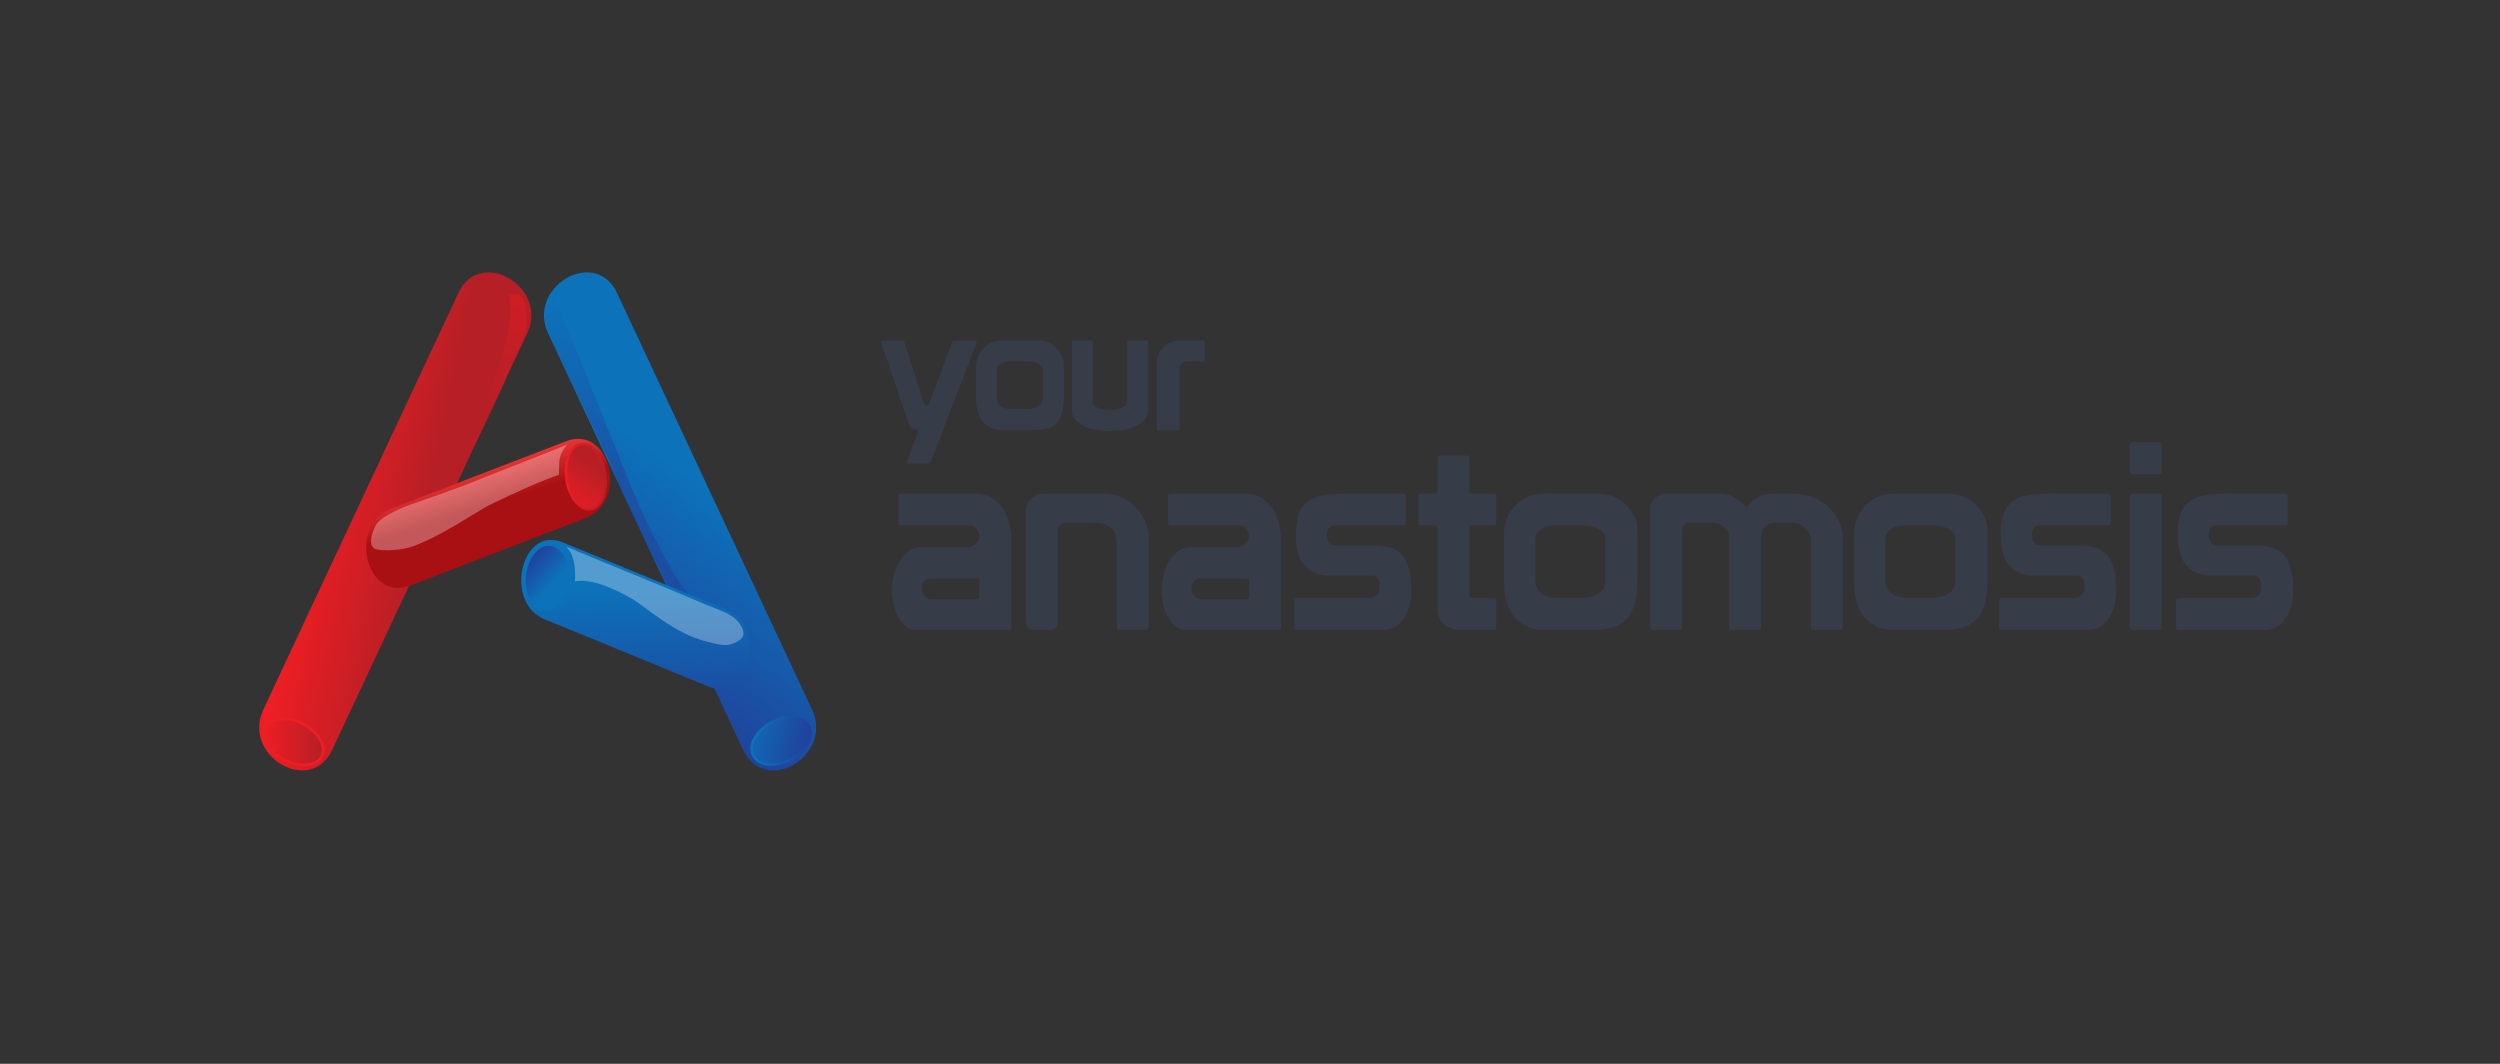 <?xml version="1.0" encoding="UTF-8" standalone="no"?> <svg xmlns:inkscape="http://www.inkscape.org/namespaces/inkscape" xmlns:sodipodi="http://sodipodi.sourceforge.net/DTD/sodipodi-0.dtd" xmlns="http://www.w3.org/2000/svg" xmlns:svg="http://www.w3.org/2000/svg" version="1.1" id="svg2" width="626.667" height="266.667" viewBox="0 0 626.667 266.667"><rect x="0" y="0" width="626.667" height="266.667" fill="#333333" stroke="none"/><defs id="defs6"><clipPath id="clipPath16"><path d="M 0,200 H 470 V 0 H 0 Z" id="path14"></path></clipPath><clipPath id="clipPath24"><path d="M 51.698,107.917 H 161.93 V 55.984 H 51.698 Z" id="path22"></path></clipPath><clipPath id="clipPath28"><path d="M 152.591,107.493 C 120.631,95.386 88.671,83.277 56.711,71.171 47.862,67.818 51.702,53.673 60.662,57.066 c 5.96,2.258 79.026,33.073 84.986,35.33 L 139,63.665 c -0.101,-7.796 11.184,-11.223 13.319,-2.71 3.139,12.515 6.277,25.028 9.415,37.541 1.242,4.951 -3.591,11.101 -9.143,8.997" id="path26"></path></clipPath><linearGradient x1="0" y1="0" x2="1" y2="0" gradientUnits="userSpaceOnUse" gradientTransform="matrix(-12.465,-124.402,-124.402,12.465,109.342,107.269)" spreadMethod="pad" id="linearGradient38"><stop style="stop-opacity:0;stop-color:#ffffff" offset="0" id="stop34"></stop><stop style="stop-opacity:1;stop-color:#ffffff" offset="1" id="stop36"></stop></linearGradient><mask maskUnits="userSpaceOnUse" x="0" y="0" width="1" height="1" id="mask40"><g id="g50"><g id="g48"><g id="g46"><g id="g44"><path d="M -32768,32767 H 32767 V -32768 H -32768 Z" style="fill:url(#linearGradient38);stroke:none" id="path42"></path></g></g></g></g></mask><linearGradient x1="0" y1="0" x2="1" y2="0" gradientUnits="userSpaceOnUse" gradientTransform="matrix(-12.465,-124.402,-124.402,12.465,109.342,107.269)" spreadMethod="pad" id="linearGradient56"><stop style="stop-opacity:1;stop-color:#231f20" offset="0" id="stop52"></stop><stop style="stop-opacity:1;stop-color:#231f20" offset="1" id="stop54"></stop></linearGradient><linearGradient x1="0" y1="0" x2="1" y2="0" gradientUnits="userSpaceOnUse" gradientTransform="matrix(20.762,-4.395,-4.395,-20.762,58.994,105.247)" spreadMethod="pad" id="linearGradient92"><stop style="stop-opacity:1;stop-color:#ed1e24" offset="0" id="stop88"></stop><stop style="stop-opacity:1;stop-color:#b61f25" offset="1" id="stop90"></stop></linearGradient><linearGradient x1="0" y1="0" x2="1" y2="0" gradientUnits="userSpaceOnUse" gradientTransform="matrix(-9.899,30.405,30.405,9.899,94.156,96.244)" spreadMethod="pad" id="linearGradient118"><stop style="stop-opacity:1;stop-color:#a91013" offset="0" id="stop108"></stop><stop style="stop-opacity:1;stop-color:#a91013" offset="0.281" id="stop110"></stop><stop style="stop-opacity:1;stop-color:#ef3b3a" offset="0.529" id="stop112"></stop><stop style="stop-opacity:1;stop-color:#b61f25" offset="0.708" id="stop114"></stop><stop style="stop-opacity:1;stop-color:#b61f25" offset="1" id="stop116"></stop></linearGradient><linearGradient x1="0" y1="0" x2="1" y2="0" gradientUnits="userSpaceOnUse" gradientTransform="matrix(5.603,8.517,8.517,-5.603,106.199,104.367)" spreadMethod="pad" id="linearGradient138"><stop style="stop-opacity:1;stop-color:#ed1e24" offset="0" id="stop134"></stop><stop style="stop-opacity:1;stop-color:#b61f25" offset="1" id="stop136"></stop></linearGradient><clipPath id="clipPath148"><path d="M 0,200 H 470 V 0 H 0 Z" id="path146"></path></clipPath><linearGradient x1="0" y1="0" x2="1" y2="0" gradientUnits="userSpaceOnUse" gradientTransform="matrix(8.01,0,0,8.01,-7.641,200.559)" spreadMethod="pad" id="linearGradient156"><stop style="stop-opacity:1;stop-color:#ed1e24" offset="0" id="stop152"></stop><stop style="stop-opacity:1;stop-color:#b61f25" offset="1" id="stop154"></stop></linearGradient><linearGradient x1="0" y1="0" x2="1" y2="0" gradientUnits="userSpaceOnUse" gradientTransform="matrix(-25.019,-34.758,-34.758,25.019,134.45,111.116)" spreadMethod="pad" id="linearGradient178"><stop style="stop-opacity:1;stop-color:#0c72ba" offset="0" id="stop172"></stop><stop style="stop-opacity:1;stop-color:#0c72ba" offset="0.081" id="stop174"></stop><stop style="stop-opacity:1;stop-color:#21409a" offset="1" id="stop176"></stop></linearGradient><linearGradient x1="0" y1="0" x2="1" y2="0" gradientUnits="userSpaceOnUse" gradientTransform="matrix(0.971,-29.945,-29.945,-0.971,119.295,91.689)" spreadMethod="pad" id="linearGradient200"><stop style="stop-opacity:1;stop-color:#0c72ba" offset="0" id="stop194"></stop><stop style="stop-opacity:1;stop-color:#0c72ba" offset="0.081" id="stop196"></stop><stop style="stop-opacity:1;stop-color:#21409a" offset="1" id="stop198"></stop></linearGradient><clipPath id="clipPath210"><path d="M 0,200 H 470 V 0 H 0 Z" id="path208"></path></clipPath><clipPath id="clipPath218"><path d="m 98.632,97.689 h 8.565 V 84.884 h -8.565 z" id="path216"></path></clipPath><linearGradient x1="0" y1="0" x2="1" y2="0" gradientUnits="userSpaceOnUse" gradientTransform="matrix(-5.205,4.702,4.702,5.205,104.302,90.033)" spreadMethod="pad" id="linearGradient230"><stop style="stop-opacity:1;stop-color:#0c72ba" offset="0" id="stop224"></stop><stop style="stop-opacity:1;stop-color:#0c72ba" offset="0.081" id="stop226"></stop><stop style="stop-opacity:1;stop-color:#21409a" offset="1" id="stop228"></stop></linearGradient><linearGradient x1="0" y1="0" x2="1" y2="0" gradientUnits="userSpaceOnUse" gradientTransform="matrix(14.61,-3.023,-3.023,-14.61,137.71,62.605)" spreadMethod="pad" id="linearGradient266"><stop style="stop-opacity:1;stop-color:#0c72ba" offset="0" id="stop260"></stop><stop style="stop-opacity:1;stop-color:#0c72ba" offset="0.081" id="stop262"></stop><stop style="stop-opacity:1;stop-color:#21409a" offset="1" id="stop264"></stop></linearGradient><clipPath id="clipPath276"><path d="M 0,200 H 470 V 0 H 0 Z" id="path274"></path></clipPath><linearGradient x1="0" y1="0" x2="1" y2="0" gradientUnits="userSpaceOnUse" gradientTransform="matrix(11.573,0,0,11.573,-3.942,203.478)" spreadMethod="pad" id="linearGradient286"><stop style="stop-opacity:1;stop-color:#0c72ba" offset="0" id="stop280"></stop><stop style="stop-opacity:1;stop-color:#0c72ba" offset="0.081" id="stop282"></stop><stop style="stop-opacity:1;stop-color:#21409a" offset="1" id="stop284"></stop></linearGradient><linearGradient x1="0" y1="0" x2="1" y2="0" gradientUnits="userSpaceOnUse" gradientTransform="matrix(11.044,0,0,-11.044,49.715,60.514)" spreadMethod="pad" id="linearGradient306"><stop style="stop-opacity:1;stop-color:#ed1e24" offset="0" id="stop302"></stop><stop style="stop-opacity:1;stop-color:#b61f25" offset="1" id="stop304"></stop></linearGradient><clipPath id="clipPath316"><path d="M 0,200 H 470 V 0 H 0 Z" id="path314"></path></clipPath><clipPath id="clipPath328"><path d="M 56.28,90.92 H 75.42 V 57.76 H 56.28 Z" id="path326"></path></clipPath><clipPath id="clipPath332"><path d="m 70.12,90.92 c 0,0 1.36,-1.57 2.698,-2.017 1.338,-0.446 2.602,-0.222 2.602,-0.222 L 61,57.76 c 0,0 0.966,2.825 -1.338,4.98 -1.461,1.367 -3.382,1.822 -3.382,1.822 0,0 5.238,-1.903 8.553,4.942 8.492,17.526 5.287,21.416 5.287,21.416" id="path330"></path></clipPath><linearGradient x1="0" y1="0" x2="1" y2="0" gradientUnits="userSpaceOnUse" gradientTransform="matrix(-15.843,-34.272,-34.272,15.843,73.171,92.459)" spreadMethod="pad" id="linearGradient342"><stop style="stop-opacity:0;stop-color:#ffffff" offset="0" id="stop338"></stop><stop style="stop-opacity:1;stop-color:#ffffff" offset="1" id="stop340"></stop></linearGradient><mask maskUnits="userSpaceOnUse" x="0" y="0" width="1" height="1" id="mask344"><g id="g354"><g id="g352"><g id="g350"><g id="g348"><path d="M -32768,32767 H 32767 V -32768 H -32768 Z" style="fill:url(#linearGradient342);stroke:none" id="path346"></path></g></g></g></g></mask><linearGradient x1="0" y1="0" x2="1" y2="0" gradientUnits="userSpaceOnUse" gradientTransform="matrix(-15.843,-34.272,-34.272,15.843,73.171,92.459)" spreadMethod="pad" id="linearGradient360"><stop style="stop-opacity:1;stop-color:#231f20" offset="0" id="stop356"></stop><stop style="stop-opacity:1;stop-color:#231f20" offset="1" id="stop358"></stop></linearGradient><clipPath id="clipPath386"><path d="M 69.276,108.563 H 111.866 V 89.857 H 69.276 Z" id="path384"></path></clipPath><clipPath id="clipPath390"><path d="m 69.668,94.774 c 0,0 -0.22,-1.088 1.462,-2.887 2.708,-2.898 6.277,-1.843 6.277,-1.843 l 32.871,12.769 1.588,0.916 c 0,0 -2.97,-2.212 -5.428,2.459 -1.792,3.405 -1.355,2.149 -1.355,2.149 C 103.348,107.07 79.813,89.188 71,94.171 c -2.819,1.595 -1.332,0.603 -1.332,0.603" id="path388"></path></clipPath><linearGradient x1="0" y1="0" x2="1" y2="0" gradientUnits="userSpaceOnUse" gradientTransform="matrix(-11.458,-21.164,-21.164,11.458,102.095,120.686)" spreadMethod="pad" id="linearGradient400"><stop style="stop-opacity:0;stop-color:#ffffff" offset="0" id="stop396"></stop><stop style="stop-opacity:1;stop-color:#ffffff" offset="1" id="stop398"></stop></linearGradient><mask maskUnits="userSpaceOnUse" x="0" y="0" width="1" height="1" id="mask402"><g id="g412"><g id="g410"><g id="g408"><g id="g406"><path d="M -32768,32767 H 32767 V -32768 H -32768 Z" style="fill:url(#linearGradient400);stroke:none" id="path404"></path></g></g></g></g></mask><linearGradient x1="0" y1="0" x2="1" y2="0" gradientUnits="userSpaceOnUse" gradientTransform="matrix(-11.458,-21.164,-21.164,11.458,102.095,120.686)" spreadMethod="pad" id="linearGradient418"><stop style="stop-opacity:1;stop-color:#231f20" offset="0" id="stop414"></stop><stop style="stop-opacity:1;stop-color:#231f20" offset="1" id="stop416"></stop></linearGradient><clipPath id="clipPath444"><path d="m 101.413,89.221 h 38.859 V 71.2 h -38.859 z" id="path442"></path></clipPath><clipPath id="clipPath448"><path d="m 140.249,78.396 c 0,0 0.303,-3.542 -1.278,-5.43 -2.3,-2.746 -4.982,-1.469 -4.982,-1.469 l -29.637,11.625 -2.939,1.277 c 0,0 3.578,-1.496 5.558,2.592 0.657,1.357 0.815,2.23 0.815,2.23 0,0 3.956,-0.637 8.187,-3.601 6.025,-4.221 11.161,-8.488 18.617,-9.196 5.979,-0.568 5.659,1.972 5.659,1.972" id="path446"></path></clipPath><linearGradient x1="0" y1="0" x2="1" y2="0" gradientUnits="userSpaceOnUse" gradientTransform="matrix(13.172,-28.494,28.494,13.172,114.687,94.688)" spreadMethod="pad" id="linearGradient458"><stop style="stop-opacity:0;stop-color:#ffffff" offset="0" id="stop454"></stop><stop style="stop-opacity:1;stop-color:#ffffff" offset="1" id="stop456"></stop></linearGradient><mask maskUnits="userSpaceOnUse" x="0" y="0" width="1" height="1" id="mask460"><g id="g470"><g id="g468"><g id="g466"><g id="g464"><path d="M -32768,32767 H 32767 V -32768 H -32768 Z" style="fill:url(#linearGradient458);stroke:none" id="path462"></path></g></g></g></g></mask><linearGradient x1="0" y1="0" x2="1" y2="0" gradientUnits="userSpaceOnUse" gradientTransform="matrix(13.172,-28.494,28.494,13.172,114.687,94.688)" spreadMethod="pad" id="linearGradient476"><stop style="stop-opacity:1;stop-color:#231f20" offset="0" id="stop472"></stop><stop style="stop-opacity:1;stop-color:#231f20" offset="1" id="stop474"></stop></linearGradient><clipPath id="clipPath502"><path d="m 108.898,147.947 h 43.473 V 64.5 h -43.473 z" id="path500"></path></clipPath><clipPath id="clipPath506"><path d="m 115.937,144.106 36.434,-78.231 c 0,0 -1.462,0.396 -3.121,0.625 -3.621,0.5 -6,-2 -6,-2 l -2.45,9.161 c 0,0 1.851,4.268 0.119,8.599 -1.253,3.133 -4.158,3.637 -4.158,3.637 0,0 -14.966,20.482 -19,42.645 -2.604,14.309 -8.863,18.747 -8.863,18.747 0,0 1.688,1.481 4.269,0 1.178,-0.676 1.728,-1.267 2.77,-3.183" id="path504"></path></clipPath><linearGradient x1="0" y1="0" x2="1" y2="0" gradientUnits="userSpaceOnUse" gradientTransform="matrix(-27.466,69.494,69.494,27.466,139.209,84.628)" spreadMethod="pad" id="linearGradient518"><stop style="stop-opacity:1;stop-color:#ffffff" offset="0" id="stop512"></stop><stop style="stop-opacity:1;stop-color:#ffffff" offset="0.448" id="stop514"></stop><stop style="stop-opacity:0;stop-color:#ffffff" offset="1" id="stop516"></stop></linearGradient><mask maskUnits="userSpaceOnUse" x="0" y="0" width="1" height="1" id="mask520"><g id="g530"><g id="g528"><g id="g526"><g id="g524"><path d="M -32768,32767 H 32767 V -32768 H -32768 Z" style="fill:url(#linearGradient518);stroke:none" id="path522"></path></g></g></g></g></mask><linearGradient x1="0" y1="0" x2="1" y2="0" gradientUnits="userSpaceOnUse" gradientTransform="matrix(-27.466,69.494,69.494,27.466,139.209,84.628)" spreadMethod="pad" id="linearGradient538"><stop style="stop-opacity:1;stop-color:#ffffff" offset="0" id="stop532"></stop><stop style="stop-opacity:1;stop-color:#ffffff" offset="0.448" id="stop534"></stop><stop style="stop-opacity:1;stop-color:#ffffff" offset="1" id="stop536"></stop></linearGradient><clipPath id="clipPath564"><path d="m 104.307,147.342 h 30.796 V 87.399 h -30.796 z" id="path562"></path></clipPath><clipPath id="clipPath568"><path d="m 108.573,147.336 c -1.426,0.149 -4.561,-2.614 -4.243,-3.485 1.198,-3.285 4.032,-9.429 6.215,-14.928 3.945,-9.939 8.071,-21.3 11.963,-26.597 6.045,-8.227 12.426,-16.12 12.594,-14.776 0.167,1.344 -13.906,20.276 -16.049,35.279 -2.234,15.638 -7.785,24.224 -10.48,24.507" id="path566"></path></clipPath><linearGradient x1="0" y1="0" x2="1" y2="0" gradientUnits="userSpaceOnUse" gradientTransform="matrix(30.796,0,0,-30.796,104.307,117.371)" spreadMethod="pad" id="linearGradient580"><stop style="stop-opacity:1;stop-color:#ffffff" offset="0" id="stop574"></stop><stop style="stop-opacity:1;stop-color:#ffffff" offset="0.448" id="stop576"></stop><stop style="stop-opacity:0;stop-color:#ffffff" offset="1" id="stop578"></stop></linearGradient><mask maskUnits="userSpaceOnUse" x="0" y="0" width="1" height="1" id="mask582"><g id="g592"><g id="g590"><g id="g588"><g id="g586"><path d="M -32768,32767 H 32767 V -32768 H -32768 Z" style="fill:url(#linearGradient580);stroke:none" id="path584"></path></g></g></g></g></mask><linearGradient x1="0" y1="0" x2="1" y2="0" gradientUnits="userSpaceOnUse" gradientTransform="matrix(30.796,0,0,-30.796,104.307,117.371)" spreadMethod="pad" id="linearGradient600"><stop style="stop-opacity:1;stop-color:#ffffff" offset="0" id="stop594"></stop><stop style="stop-opacity:1;stop-color:#ffffff" offset="0.448" id="stop596"></stop><stop style="stop-opacity:1;stop-color:#ffffff" offset="1" id="stop598"></stop></linearGradient><clipPath id="clipPath626"><path d="m 106.457,97.279 h 33.36 V 78.75 h -33.36 z" id="path624"></path></clipPath><clipPath id="clipPath642"><path d="M 69.758,116.463 H 106.708 V 96.568 H 69.758 Z" id="path640"></path></clipPath><clipPath id="clipPath658"><path d="M 81.06,144.688 H 99.055 V 107.204 H 81.06 Z" id="path656"></path></clipPath><linearGradient x1="0" y1="0" x2="1" y2="0" gradientUnits="userSpaceOnUse" gradientTransform="matrix(-8.31,-24.624,-24.624,8.31,98.425,147.688)" spreadMethod="pad" id="linearGradient668"><stop style="stop-opacity:1;stop-color:#ed1e24" offset="0" id="stop664"></stop><stop style="stop-opacity:1;stop-color:#b61f25" offset="1" id="stop666"></stop></linearGradient><clipPath id="clipPath690"><path d="M 50.398,147.646 H 94.307 V 65.004 H 50.398 Z" id="path688"></path></clipPath><clipPath id="clipPath694"><path d="M 86.833,143.772 50.398,65.541 c 0,0 0.943,0.899 2.602,1.129 3.621,0.5 4.333,-1.666 4.333,-1.666 0,0 -4.333,0.002 7.167,19.169 1.678,2.796 5.167,7.997 5.167,7.997 0,0 -3.334,4.667 -0.658,10.025 1.508,3.019 5.658,4.475 5.658,4.475 0,0 2.463,-0.769 9.5,20.167 6.833,20.333 10.14,20.237 10.14,20.237 0,0 -2.123,1.362 -4.704,-0.119 -1.179,-0.676 -1.728,-1.267 -2.77,-3.183" id="path692"></path></clipPath><linearGradient x1="0" y1="0" x2="1" y2="0" gradientUnits="userSpaceOnUse" gradientTransform="matrix(27.525,69.642,-69.642,27.525,63.657,84.307)" spreadMethod="pad" id="linearGradient706"><stop style="stop-opacity:1;stop-color:#ffffff" offset="0" id="stop700"></stop><stop style="stop-opacity:1;stop-color:#ffffff" offset="0.448" id="stop702"></stop><stop style="stop-opacity:0;stop-color:#ffffff" offset="1" id="stop704"></stop></linearGradient><mask maskUnits="userSpaceOnUse" x="0" y="0" width="1" height="1" id="mask708"><g id="g718"><g id="g716"><g id="g714"><g id="g712"><path d="M -32768,32767 H 32767 V -32768 H -32768 Z" style="fill:url(#linearGradient706);stroke:none" id="path710"></path></g></g></g></g></mask><linearGradient x1="0" y1="0" x2="1" y2="0" gradientUnits="userSpaceOnUse" gradientTransform="matrix(27.525,69.642,-69.642,27.525,63.657,84.307)" spreadMethod="pad" id="linearGradient726"><stop style="stop-opacity:1;stop-color:#ffffff" offset="0" id="stop720"></stop><stop style="stop-opacity:1;stop-color:#ffffff" offset="0.448" id="stop722"></stop><stop style="stop-opacity:1;stop-color:#ffffff" offset="1" id="stop724"></stop></linearGradient><clipPath id="clipPath752"><path d="m 102.575,143.966 h 27.48 V 88.204 h -27.48 z" id="path750"></path></clipPath><linearGradient x1="0" y1="0" x2="1" y2="0" gradientUnits="userSpaceOnUse" gradientTransform="matrix(12.489,-37.007,37.007,12.489,104.347,149.175)" spreadMethod="pad" id="linearGradient764"><stop style="stop-opacity:1;stop-color:#0c72ba" offset="0" id="stop758"></stop><stop style="stop-opacity:1;stop-color:#0c72ba" offset="0.081" id="stop760"></stop><stop style="stop-opacity:1;stop-color:#21409a" offset="1" id="stop762"></stop></linearGradient></defs><g id="g8" transform="matrix(1.333,0,0,-1.333,0,266.667)"><g id="g10"><g id="g12" clip-path="url(#clipPath16)"><g id="g18"><g id="g20"></g><g id="g74"><g clip-path="url(#clipPath24)" opacity="0.5" id="g72"><g id="g70"><g clip-path="url(#clipPath28)" id="g68"><g id="g66"><g id="g58"></g><g mask="url(#mask40)" id="g64"><g id="g62"><path d="M 152.591,107.493 C 120.631,95.386 88.671,83.277 56.711,71.171 47.862,67.818 51.702,53.673 60.662,57.066 c 5.96,2.258 79.026,33.073 84.986,35.33 L 139,63.665 c -0.101,-7.796 11.184,-11.223 13.319,-2.71 3.139,12.515 6.277,25.028 9.415,37.541 1.242,4.951 -3.591,11.101 -9.143,8.997" style="fill:url(#linearGradient56);stroke:none" id="path60"></path></g></g></g></g></g></g></g></g></g></g><g id="g76"><g id="g78"><g id="g84"><g id="g86"><path d="M 86.19,144.952 49.524,66.618 c -4.074,-8.704 8.854,-16.325 12.952,-7.57 v 0 l 36.666,78.333 c 2.799,5.98 -2.425,11.448 -7.299,11.448 v 0 c -2.221,0 -4.369,-1.135 -5.653,-3.877" style="fill:url(#linearGradient92);stroke:none" id="path94"></path></g></g></g></g><g id="g96"><g id="g98"><g id="g104"><g id="g106"><path d="M 106.448,117.068 C 95.473,112.846 84.497,108.623 73.523,104.402 v 0 C 65.3,101.238 68.837,86.744 77.136,89.936 v 0 c 10.975,4.223 21.951,8.446 32.926,12.668 v 0 c 7.414,2.852 5.266,14.919 -1.314,14.921 v 0 c -0.717,0 -1.485,-0.143 -2.3,-0.457" style="fill:url(#linearGradient118);stroke:none" id="path120"></path></g></g></g></g><g id="g122"><g id="g124"><g id="g130"><g id="g132"><path d="m 109.238,116.502 c -2.008,-0.308 -3.217,-3.287 -2.7,-6.653 v 0 c 0.516,-3.366 2.563,-5.846 4.571,-5.537 v 0 c 2.008,0.307 3.216,3.286 2.7,6.653 v 0 c -0.489,3.177 -2.338,5.563 -4.233,5.563 v 0 c -0.113,0 -0.226,-0.008 -0.338,-0.026" style="fill:url(#linearGradient138);stroke:none" id="path140"></path></g></g></g></g><g id="g142"><g id="g144" clip-path="url(#clipPath148)"><g id="g150" transform="translate(113.809,110.965)"><path d="m 0,0 c 0.517,-3.367 -0.692,-6.346 -2.7,-6.653 -2.008,-0.309 -4.055,2.171 -4.571,5.537 -0.517,3.367 0.692,6.345 2.7,6.653 C -2.563,5.845 -0.518,3.366 0,0 Z" style="fill:none;stroke:url(#linearGradient156);stroke-width:0.5;stroke-linecap:butt;stroke-linejoin:miter;stroke-miterlimit:10;stroke-dasharray:none;stroke-opacity:1" id="path158"></path></g></g></g><g id="g160"><g id="g162"><g id="g168"><g id="g170"><path d="m 103.078,137.381 c 12.222,-26.11 24.445,-52.222 36.666,-78.333 v 0 c 4.098,-8.755 17.028,-1.134 12.954,7.57 v 0 c -12.223,26.112 -24.446,52.222 -36.667,78.334 v 0 c -1.284,2.742 -3.432,3.877 -5.654,3.877 v 0 c -4.873,0 -10.098,-5.468 -7.299,-11.448" style="fill:url(#linearGradient178);stroke:none" id="path180"></path></g></g></g></g><g id="g182"><g id="g184"><g id="g190"><g id="g192"><path d="m 102.394,83.604 c 10.293,-4.222 20.587,-8.445 30.881,-12.668 v 0 c 7.785,-3.192 11.1,11.302 3.389,14.465 v 0 c -10.294,4.222 -20.587,8.445 -30.881,12.667 v 0 c -0.764,0.314 -1.484,0.457 -2.156,0.457 v 0 C 97.455,98.523 95.44,86.456 102.394,83.604" style="fill:url(#linearGradient200);stroke:none" id="path202"></path></g></g></g></g><g id="g204"><g id="g206" clip-path="url(#clipPath210)"><g id="g212"><g id="g214"></g><g id="g246"><g clip-path="url(#clipPath218)" id="g244"><g id="g240"><g id="g238"><g id="g236"><g id="g234"><path d="m 98.92,91.645 c -0.304,-3.393 1.239,-6.303 3.445,-6.5 2.206,-0.198 4.241,2.392 4.544,5.785 0.304,3.392 -1.239,6.301 -3.445,6.499 -2.206,0.197 -4.241,-2.392 -4.544,-5.784" style="fill:url(#linearGradient230);stroke:none" id="path232"></path></g></g></g></g><g transform="translate(98.92,91.644)" id="g242"></g></g></g></g></g></g><g id="g248"><g id="g250"><g id="g256"><g id="g258"><path d="m 145.043,64.185 c -2.883,-1.529 -4.393,-4.323 -3.374,-6.246 v 0 c 1.018,-1.919 4.18,-2.239 7.063,-0.712 v 0 c 2.883,1.53 4.393,4.326 3.374,6.246 v 0 c -0.585,1.103 -1.877,1.679 -3.416,1.679 v 0 c -1.142,0 -2.419,-0.316 -3.647,-0.967" style="fill:url(#linearGradient266);stroke:none" id="path268"></path></g></g></g></g><g id="g270"><g id="g272" clip-path="url(#clipPath276)"><g id="g278" transform="translate(145.043,64.186)"><path d="m 0,0 c -2.883,-1.529 -4.393,-4.324 -3.374,-6.246 1.018,-1.92 4.18,-2.239 7.063,-0.713 2.883,1.53 4.393,4.326 3.374,6.246 C 6.045,1.209 2.884,1.528 0,0 Z" style="fill:none;stroke:url(#linearGradient286);stroke-width:0.5;stroke-linecap:butt;stroke-linejoin:miter;stroke-miterlimit:10;stroke-dasharray:none;stroke-opacity:1" id="path288"></path></g></g></g><g id="g290"><g id="g292"><g id="g298"><g id="g300"><path d="m 49.999,63.219 c -0.963,-1.867 0.6,-4.591 3.493,-6.086 v 0 c 2.894,-1.493 6.019,-1.19 6.983,0.678 v 0 c 0.963,1.866 -0.599,4.59 -3.492,6.084 v 0 c -1.237,0.638 -2.517,0.948 -3.652,0.949 v 0 c -1.519,0 -2.78,-0.557 -3.332,-1.625" style="fill:url(#linearGradient306);stroke:none" id="path308"></path></g></g></g></g><g id="g310"><g id="g312" clip-path="url(#clipPath316)"><g id="g318" transform="translate(56.983,63.895)"><path d="m 0,0 c -2.894,1.494 -6.02,1.19 -6.983,-0.676 -0.965,-1.866 0.599,-4.591 3.492,-6.086 2.894,-1.493 6.019,-1.189 6.983,0.678 C 4.455,-4.218 2.894,-1.494 0,0 Z" style="fill:none;stroke:#ed1e24;stroke-width:0.5;stroke-linecap:butt;stroke-linejoin:miter;stroke-miterlimit:10;stroke-dasharray:none;stroke-opacity:1" id="path320"></path></g><g id="g322"><g id="g324"></g><g id="g378"><g clip-path="url(#clipPath328)" opacity="0.1" id="g376"><g id="g374"><g clip-path="url(#clipPath332)" id="g372"><g id="g370"><g id="g362"></g><g mask="url(#mask344)" id="g368"><g id="g366"><path d="m 70.12,90.92 c 0,0 1.36,-1.57 2.698,-2.017 1.338,-0.446 2.602,-0.222 2.602,-0.222 L 61,57.76 c 0,0 0.966,2.825 -1.338,4.98 -1.461,1.367 -3.382,1.822 -3.382,1.822 0,0 5.238,-1.903 8.553,4.942 8.492,17.526 5.287,21.416 5.287,21.416" style="fill:url(#linearGradient360);stroke:none" id="path364"></path></g></g></g></g></g></g></g></g><g id="g380"><g id="g382"></g><g id="g436"><g clip-path="url(#clipPath386)" opacity="0.1" id="g434"><g id="g432"><g clip-path="url(#clipPath390)" id="g430"><g id="g428"><g id="g420"></g><g mask="url(#mask402)" id="g426"><g id="g424"><path d="m 69.668,94.774 c 0,0 -0.22,-1.088 1.462,-2.887 2.708,-2.898 6.277,-1.843 6.277,-1.843 l 32.871,12.769 1.588,0.916 c 0,0 -2.97,-2.212 -5.428,2.459 -1.792,3.405 -1.355,2.149 -1.355,2.149 C 103.348,107.07 79.813,89.188 71,94.171 c -2.819,1.595 -1.332,0.603 -1.332,0.603" style="fill:url(#linearGradient418);stroke:none" id="path422"></path></g></g></g></g></g></g></g></g><g id="g438"><g id="g440"></g><g id="g494"><g clip-path="url(#clipPath444)" opacity="0.2" id="g492"><g id="g490"><g clip-path="url(#clipPath448)" id="g488"><g id="g486"><g id="g478"></g><g mask="url(#mask460)" id="g484"><g id="g482"><path d="m 140.249,78.396 c 0,0 0.303,-3.542 -1.278,-5.43 -2.3,-2.746 -4.982,-1.469 -4.982,-1.469 l -29.637,11.625 -2.939,1.277 c 0,0 3.578,-1.496 5.558,2.592 0.657,1.357 0.815,2.23 0.815,2.23 0,0 3.956,-0.637 8.187,-3.601 6.025,-4.221 11.161,-8.488 18.617,-9.196 5.979,-0.568 5.659,1.972 5.659,1.972" style="fill:url(#linearGradient476);stroke:none" id="path480"></path></g></g></g></g></g></g></g></g><g id="g496"><g id="g498"></g><g id="g556"><g clip-path="url(#clipPath502)" opacity="0.3" id="g554"><g id="g552"><g clip-path="url(#clipPath506)" id="g550"><g id="g548"><g id="g540"></g><g mask="url(#mask520)" id="g546"><g id="g544"><path d="m 115.937,144.106 36.434,-78.231 c 0,0 -1.462,0.396 -3.121,0.625 -3.621,0.5 -6,-2 -6,-2 l -2.45,9.161 c 0,0 1.851,4.268 0.119,8.599 -1.253,3.133 -4.158,3.637 -4.158,3.637 0,0 -14.966,20.482 -19,42.645 -2.604,14.309 -8.863,18.747 -8.863,18.747 0,0 1.688,1.481 4.269,0 1.178,-0.676 1.728,-1.267 2.77,-3.183" style="fill:url(#linearGradient538);stroke:none" id="path542"></path></g></g></g></g></g></g></g></g><g id="g558"><g id="g560"></g><g id="g618"><g clip-path="url(#clipPath564)" opacity="0.1" id="g616"><g id="g614"><g clip-path="url(#clipPath568)" id="g612"><g id="g610"><g id="g602"></g><g mask="url(#mask582)" id="g608"><g id="g606"><path d="m 108.573,147.336 c -1.426,0.149 -4.561,-2.614 -4.243,-3.485 1.198,-3.285 4.032,-9.429 6.215,-14.928 3.945,-9.939 8.071,-21.3 11.963,-26.597 6.045,-8.227 12.426,-16.12 12.594,-14.776 0.167,1.344 -13.906,20.276 -16.049,35.279 -2.234,15.638 -7.785,24.224 -10.48,24.507" style="fill:url(#linearGradient600);stroke:none" id="path604"></path></g></g></g></g></g></g></g></g><g id="g620"><g id="g622"></g><g id="g634"><g clip-path="url(#clipPath626)" opacity="0.3" id="g632"><g transform="translate(106.457,97.279)" id="g630"><path d="m 0,0 c 0,0 1.169,-1.077 1.491,-3.032 0.385,-2.338 0.147,-3.541 0.147,-3.541 0,0 3.241,1.152 10.857,-3.316 2.485,-1.458 7.717,-6.397 13.85,-7.961 2.197,-0.56 3.536,-0.934 4.834,-0.467 1.299,0.466 2.856,1.23 1.869,3.1 -0.586,1.112 -1.371,2.272 -4.929,3.558 -1.783,0.644 -6.953,2.948 -11.316,4.715 C 12.44,-5.178 0.468,-0.26 0,0" style="fill:#ffffff;fill-opacity:1;fill-rule:nonzero;stroke:none" id="path628"></path></g></g></g></g><g id="g636"><g id="g638"></g><g id="g650"><g clip-path="url(#clipPath642)" opacity="0.3" id="g648"><g transform="translate(106.707,116.463)" id="g646"><path d="m 0,0 c 0,0 -1.443,-1.362 -1.542,-3.341 -0.06,-1.181 -0.06,-2.359 -0.06,-2.359 0,0 -3.256,-0.935 -12.813,-5.558 -2.593,-1.255 -8.792,-5.712 -14.555,-7.867 -2.125,-0.794 -5.862,-0.985 -7.16,-0.519 -1.299,0.467 -0.891,2.601 0.096,4.471 0.587,1.111 3.04,2.605 6.597,3.891 1.783,0.644 7.817,2.674 12.18,4.44 C -12.894,-5.075 -0.468,-0.26 0,0" style="fill:#ffffff;fill-opacity:1;fill-rule:nonzero;stroke:none" id="path644"></path></g></g></g></g><g id="g652"><g id="g654"></g><g id="g682"><g clip-path="url(#clipPath658)" opacity="0.5" id="g680"><g id="g678"><g id="g676"><g id="g674"><g id="g672"><path d="m 95.833,144.499 c 3.018,0.881 2.812,-1.445 3.172,-4.202 0.327,-2.504 -0.975,-4.128 -3.158,-9.627 -3.946,-9.939 -7.105,-14.691 -9.935,-21.331 -0.207,-0.485 -5.846,-2.479 -4.699,-2.083 2.234,0.77 8.924,14.672 10.787,19.248 6.084,14.943 3.257,17.827 3.833,17.995" style="fill:url(#linearGradient668);stroke:none" id="path670"></path></g></g></g></g></g></g></g><g id="g684"><g id="g686"></g><g id="g744"><g clip-path="url(#clipPath690)" opacity="0.5" id="g742"><g id="g740"><g clip-path="url(#clipPath694)" id="g738"><g id="g736"><g id="g728"></g><g mask="url(#mask708)" id="g734"><g id="g732"><path d="M 86.833,143.772 50.398,65.541 c 0,0 0.943,0.899 2.602,1.129 3.621,0.5 4.333,-1.666 4.333,-1.666 0,0 -4.333,0.002 7.167,19.169 1.678,2.796 5.167,7.997 5.167,7.997 0,0 -3.334,4.667 -0.658,10.025 1.508,3.019 5.658,4.475 5.658,4.475 0,0 2.463,-0.769 9.5,20.167 6.833,20.333 10.14,20.237 10.14,20.237 0,0 -2.123,1.362 -4.704,-0.119 -1.179,-0.676 -1.728,-1.267 -2.77,-3.183" style="fill:url(#linearGradient726);stroke:none" id="path730"></path></g></g></g></g></g></g></g></g><g id="g746"><g id="g748"></g><g id="g778"><g clip-path="url(#clipPath752)" opacity="0.5" id="g776"><g id="g774"><g id="g772"><g id="g770"><g id="g768"><path d="m 104.025,143.952 c -0.304,0.203 -1.628,-1.957 -1.43,-4.552 0.193,-2.517 10.489,-22.231 12.673,-27.73 3.945,-9.939 7.104,-14.691 9.935,-21.331 0.206,-0.485 5.845,-2.479 4.698,-2.083 -2.234,0.77 -8.923,14.672 -10.787,19.248 -6.084,14.943 -14.22,35.868 -15.089,36.448" style="fill:url(#linearGradient764);stroke:none" id="path766"></path></g></g></g></g></g></g></g><g id="g780" transform="translate(183.675,87.35)"><path d="M 0,0 C 0.328,0 0.492,0.163 0.492,0.492 V 3.446 C 0.492,3.773 0.328,3.938 0,3.938 h -8.764 c -0.46,0 -0.837,-0.189 -1.132,-0.566 -0.295,-0.378 -0.443,-0.796 -0.443,-1.256 0,-0.558 0.164,-1.051 0.492,-1.476 C -9.519,0.213 -9.059,0 -8.468,0 Z m -14.229,19.89 h 13.884 c 1.247,0 2.306,-0.271 3.176,-0.813 C 3.7,18.536 4.406,17.838 4.948,16.985 5.489,16.131 5.883,15.18 6.129,14.13 6.375,13.079 6.499,12.028 6.499,10.979 V -5.269 c 0,-0.328 -0.165,-0.492 -0.493,-0.492 h -17.182 c -0.985,0 -1.789,0.303 -2.412,0.911 -0.624,0.607 -1.108,1.321 -1.453,2.142 -0.344,0.819 -0.583,1.641 -0.714,2.461 -0.131,0.82 -0.197,1.444 -0.197,1.871 0,0.788 0.099,1.657 0.296,2.609 0.197,0.953 0.508,1.829 0.935,2.634 0.427,0.805 0.985,1.486 1.674,2.044 0.69,0.558 1.526,0.837 2.511,0.837 h 8.222 c 0.853,0 1.534,0.204 2.043,0.615 0.509,0.41 0.763,0.894 0.763,1.452 0,0.459 -0.164,0.919 -0.492,1.379 -0.329,0.459 -0.755,0.69 -1.28,0.69 h -12.949 c -0.328,0 -0.492,0.163 -0.492,0.492 v 5.021 c 0,0.329 0.164,0.493 0.492,0.493" style="fill:#363d49;fill-opacity:1;fill-rule:nonzero;stroke:none" id="path782"></path></g><g id="g784" transform="translate(198.888,83.164)"><path d="m 0,0 c 0,-1.051 -0.46,-1.575 -1.378,-1.575 h -3.299 c -0.46,0 -0.796,0.197 -1.01,0.591 -0.213,0.393 -0.319,0.853 -0.319,1.379 v 20.431 c 0,0.82 0.336,1.567 1.009,2.24 0.672,0.672 1.534,1.009 2.585,1.009 H 8.714 c 1.182,0 2.281,-0.238 3.299,-0.714 1.017,-0.475 1.912,-1.107 2.683,-1.895 0.772,-0.787 1.369,-1.691 1.797,-2.708 0.426,-1.018 0.641,-2.068 0.641,-3.151 v -16.69 c 0,-0.328 -0.182,-0.492 -0.543,-0.492 H 11.62 c -0.33,0 -0.494,0.164 -0.494,0.492 v 15.656 c 0,0.821 -0.123,1.493 -0.369,2.019 -0.246,0.524 -0.59,0.935 -1.033,1.23 -0.444,0.296 -0.961,0.501 -1.551,0.616 -0.59,0.115 -1.231,0.172 -1.92,0.172 H 1.477 C 1.116,18.61 0.779,18.479 0.468,18.217 0.156,17.953 0,17.675 0,17.38 Z" style="fill:#363d49;fill-opacity:1;fill-rule:nonzero;stroke:none" id="path786"></path></g><g id="g788" transform="translate(234.385,87.35)"><path d="M 0,0 C 0.328,0 0.492,0.163 0.492,0.492 V 3.446 C 0.492,3.773 0.328,3.938 0,3.938 h -8.764 c -0.46,0 -0.837,-0.189 -1.132,-0.566 -0.295,-0.378 -0.443,-0.796 -0.443,-1.256 0,-0.558 0.164,-1.051 0.492,-1.476 C -9.519,0.213 -9.059,0 -8.468,0 Z m -14.229,19.89 h 13.884 c 1.247,0 2.306,-0.271 3.176,-0.813 C 3.7,18.536 4.406,17.838 4.948,16.985 5.489,16.131 5.884,15.18 6.13,14.13 6.376,13.079 6.499,12.028 6.499,10.979 V -5.269 c 0,-0.328 -0.165,-0.492 -0.492,-0.492 h -17.183 c -0.985,0 -1.789,0.303 -2.413,0.911 -0.623,0.607 -1.107,1.321 -1.452,2.142 -0.345,0.819 -0.583,1.641 -0.714,2.461 -0.132,0.82 -0.196,1.444 -0.196,1.871 0,0.788 0.097,1.657 0.295,2.609 0.197,0.953 0.509,1.829 0.935,2.634 0.426,0.805 0.985,1.486 1.674,2.044 0.69,0.558 1.526,0.837 2.511,0.837 h 8.222 c 0.853,0 1.534,0.204 2.043,0.615 0.508,0.41 0.763,0.894 0.763,1.452 0,0.459 -0.164,0.919 -0.492,1.379 -0.328,0.459 -0.756,0.69 -1.28,0.69 h -12.949 c -0.328,0 -0.492,0.163 -0.492,0.492 v 5.021 c 0,0.329 0.164,0.493 0.492,0.493" style="fill:#363d49;fill-opacity:1;fill-rule:nonzero;stroke:none" id="path790"></path></g><g id="g792" transform="translate(243.887,87.596)"><path d="m 0,0 h 13.539 c 0.459,0 0.819,0.073 1.083,0.221 0.262,0.148 0.468,0.337 0.615,0.566 0.148,0.23 0.238,0.484 0.271,0.764 0.032,0.278 0.05,0.533 0.05,0.762 0,0.427 -0.108,0.854 -0.321,1.281 -0.214,0.426 -0.648,0.639 -1.304,0.639 H 6.203 C 5.021,4.233 4.02,4.422 3.199,4.8 2.379,5.177 1.723,5.702 1.23,6.375 0.738,7.048 0.376,7.853 0.147,8.788 c -0.23,0.936 -0.344,1.961 -0.344,3.077 0,1.641 0.188,2.97 0.566,3.988 0.377,1.017 0.951,1.804 1.723,2.363 0.77,0.557 1.756,0.935 2.954,1.133 1.198,0.196 2.634,0.295 4.308,0.295 h 10.634 c 0.328,0 0.492,-0.165 0.492,-0.493 V 14.13 c 0,-0.329 -0.164,-0.492 -0.492,-0.492 H 7.089 c -0.526,0 -0.903,-0.19 -1.132,-0.567 -0.23,-0.378 -0.345,-0.797 -0.345,-1.256 0,-0.426 0.123,-0.853 0.369,-1.28 0.247,-0.427 0.616,-0.639 1.108,-0.639 h 7.188 c 1.281,0 2.379,-0.14 3.299,-0.419 0.918,-0.279 1.665,-0.747 2.24,-1.403 0.574,-0.657 1,-1.551 1.28,-2.683 0.278,-1.132 0.419,-2.553 0.419,-4.259 0,-0.492 -0.075,-1.141 -0.222,-1.944 C 21.146,-1.617 20.874,-2.405 20.48,-3.176 20.087,-3.947 19.537,-4.612 18.831,-5.17 18.125,-5.729 17.214,-6.007 16.099,-6.007 H 0 c -0.329,0 -0.493,0.164 -0.493,0.492 v 5.022 C -0.493,-0.165 -0.329,0 0,0" style="fill:#363d49;fill-opacity:1;fill-rule:nonzero;stroke:none" id="path794"></path></g><g id="g796" transform="translate(276.331,88.088)"><path d="M 0,0 C 0,-0.329 0.163,-0.492 0.492,-0.492 H 4.628 C 4.89,-0.525 5.021,-0.689 5.021,-0.985 v -5.022 c 0,-0.328 -0.165,-0.492 -0.492,-0.492 h -6.204 c -1.247,0 -2.281,0.377 -3.101,1.133 -0.821,0.754 -1.231,1.64 -1.231,2.658 v 15.36 c 0,0.328 -0.165,0.494 -0.492,0.494 h -2.609 c -0.33,0 -0.493,0.163 -0.493,0.492 v 5.021 c 0,0.328 0.163,0.492 0.493,0.492 h 2.609 c 0.327,0 0.492,0.164 0.492,0.493 v 6.154 c 0,0.328 0.164,0.492 0.492,0.492 h 5.022 C -0.165,26.29 0,26.126 0,25.798 v -6.154 c 0,-0.329 0.163,-0.493 0.492,-0.493 h 4.037 c 0.327,0 0.492,-0.164 0.492,-0.492 v -5.021 c 0,-0.329 -0.165,-0.492 -0.492,-0.492 H 0.492 C 0.163,13.146 0,12.98 0,12.652 Z" style="fill:#363d49;fill-opacity:1;fill-rule:nonzero;stroke:none" id="path798"></path></g><g id="g800" transform="translate(301.883,98.772)"><path d="M 0,0 C 0,0.394 -0.123,0.746 -0.37,1.059 -0.616,1.37 -0.936,1.632 -1.33,1.846 -1.724,2.06 -2.167,2.215 -2.659,2.313 -3.151,2.412 -3.644,2.462 -4.136,2.462 h -5.366 c -0.428,0 -0.854,-0.042 -1.28,-0.123 -0.427,-0.083 -0.813,-0.222 -1.157,-0.419 -0.345,-0.197 -0.633,-0.46 -0.862,-0.788 -0.23,-0.328 -0.345,-0.722 -0.345,-1.182 v -7.877 c 0,-0.657 0.139,-1.198 0.418,-1.625 0.28,-0.427 0.632,-0.762 1.059,-1.009 0.427,-0.246 0.887,-0.411 1.379,-0.492 0.492,-0.083 0.951,-0.123 1.379,-0.123 h 4.529 c 1.182,0 2.207,0.279 3.077,0.837 C -0.436,-9.781 0,-9.076 0,-8.222 v 3.939 z m 6.056,-7.237 c 0,-1.97 -0.173,-3.594 -0.518,-4.874 -0.345,-1.281 -0.87,-2.298 -1.575,-3.053 -0.706,-0.756 -1.6,-1.28 -2.684,-1.575 -1.083,-0.296 -2.38,-0.444 -3.888,-0.444 h -8.764 c -1.511,0 -2.757,0.271 -3.742,0.813 -0.985,0.541 -1.773,1.247 -2.364,2.117 -0.59,0.869 -1,1.854 -1.23,2.954 -0.23,1.099 -0.345,2.223 -0.345,3.372 v 8.665 c 0,1.182 0.205,2.248 0.616,3.2 0.41,0.952 0.959,1.764 1.649,2.438 0.689,0.672 1.502,1.188 2.437,1.551 0.936,0.36 1.928,0.541 2.979,0.541 h 9.945 c 0.886,0 1.78,-0.164 2.683,-0.492 C 2.157,7.647 2.961,7.163 3.668,6.523 4.373,5.883 4.947,5.111 5.391,4.209 5.834,3.306 6.056,2.265 6.056,1.083 Z" style="fill:#363d49;fill-opacity:1;fill-rule:nonzero;stroke:none" id="path802"></path></g><g id="g804" transform="translate(310.301,104.285)"><path d="M 0,0 C 0,0.82 0.32,1.518 0.96,2.093 1.6,2.667 2.281,2.954 3.003,2.954 h 10.191 c 0.854,0 1.641,-0.196 2.364,-0.591 0.721,-0.393 1.247,-0.755 1.575,-1.083 0.164,-0.165 0.352,-0.353 0.566,-0.566 0.213,-0.214 0.353,-0.319 0.419,-0.319 0.066,0 0.155,0.056 0.271,0.171 0.114,0.115 0.254,0.271 0.419,0.468 0.163,0.197 0.369,0.41 0.615,0.64 0.246,0.229 0.549,0.427 0.91,0.591 0.656,0.361 1.321,0.566 1.994,0.616 0.673,0.049 1.109,0.073 1.305,0.073 h 3.496 c 1.345,0 2.576,-0.255 3.692,-0.763 1.116,-0.509 2.076,-1.157 2.88,-1.945 0.804,-0.787 1.428,-1.666 1.871,-2.634 0.444,-0.968 0.664,-1.912 0.664,-2.831 v -16.985 c 0,-0.328 -0.164,-0.492 -0.492,-0.492 h -4.972 c -0.362,0 -0.542,0.164 -0.542,0.492 v 16.346 c 0,0.524 -0.115,0.992 -0.344,1.403 -0.231,0.41 -0.517,0.763 -0.862,1.059 -0.344,0.294 -0.722,0.516 -1.132,0.664 -0.412,0.147 -0.796,0.221 -1.158,0.221 h -3.249 c -0.59,0 -1.173,-0.221 -1.748,-0.664 -0.574,-0.443 -0.861,-1.092 -0.861,-1.945 v -17.084 c 0,-0.328 -0.165,-0.492 -0.492,-0.492 H 15.36 c -0.328,0 -0.492,0.164 -0.492,0.492 V -5.12 c 0,0.656 -0.319,1.256 -0.96,1.797 -0.639,0.542 -1.338,0.812 -2.092,0.812 h -4.53 c -0.361,0 -0.664,-0.147 -0.91,-0.443 C 6.13,-3.249 6.007,-3.594 6.007,-3.987 v -18.217 c 0,-0.328 -0.165,-0.492 -0.493,-0.492 H 0.492 C 0.164,-22.696 0,-22.532 0,-22.204 Z" style="fill:#363d49;fill-opacity:1;fill-rule:nonzero;stroke:none" id="path806"></path></g><g id="g808" transform="translate(367.707,98.772)"><path d="M 0,0 C 0,0.394 -0.123,0.746 -0.37,1.059 -0.616,1.37 -0.936,1.632 -1.33,1.846 -1.724,2.06 -2.167,2.215 -2.659,2.313 -3.151,2.412 -3.644,2.462 -4.136,2.462 h -5.366 c -0.428,0 -0.854,-0.042 -1.28,-0.123 -0.427,-0.083 -0.813,-0.222 -1.157,-0.419 -0.345,-0.197 -0.633,-0.46 -0.862,-0.788 -0.23,-0.328 -0.345,-0.722 -0.345,-1.182 v -7.877 c 0,-0.657 0.139,-1.198 0.418,-1.625 0.28,-0.427 0.632,-0.762 1.059,-1.009 0.427,-0.246 0.887,-0.411 1.379,-0.492 0.492,-0.083 0.951,-0.123 1.379,-0.123 h 4.529 c 1.182,0 2.207,0.279 3.077,0.837 C -0.436,-9.781 0,-9.076 0,-8.222 v 3.939 z m 6.056,-7.237 c 0,-1.97 -0.173,-3.594 -0.518,-4.874 -0.345,-1.281 -0.87,-2.298 -1.575,-3.053 -0.706,-0.756 -1.6,-1.28 -2.684,-1.575 -1.083,-0.296 -2.38,-0.444 -3.888,-0.444 h -8.764 c -1.511,0 -2.757,0.271 -3.742,0.813 -0.985,0.541 -1.773,1.247 -2.364,2.117 -0.59,0.869 -1,1.854 -1.23,2.954 -0.23,1.099 -0.345,2.223 -0.345,3.372 v 8.665 c 0,1.182 0.205,2.248 0.616,3.2 0.41,0.952 0.959,1.764 1.649,2.438 0.689,0.672 1.502,1.188 2.437,1.551 0.936,0.36 1.928,0.541 2.979,0.541 h 9.945 c 0.886,0 1.78,-0.164 2.683,-0.492 C 2.157,7.647 2.961,7.163 3.668,6.523 4.373,5.883 4.947,5.111 5.391,4.209 5.834,3.306 6.056,2.265 6.056,1.083 Z" style="fill:#363d49;fill-opacity:1;fill-rule:nonzero;stroke:none" id="path810"></path></g><g id="g812" transform="translate(376.422,87.596)"><path d="m 0,0 h 13.539 c 0.459,0 0.819,0.073 1.083,0.221 0.262,0.148 0.468,0.337 0.615,0.566 0.148,0.23 0.238,0.484 0.271,0.764 0.032,0.278 0.05,0.533 0.05,0.762 0,0.427 -0.108,0.854 -0.321,1.281 -0.214,0.426 -0.648,0.639 -1.304,0.639 H 6.203 C 5.021,4.233 4.02,4.422 3.199,4.8 2.379,5.177 1.723,5.702 1.23,6.375 0.738,7.048 0.376,7.853 0.147,8.788 c -0.23,0.936 -0.344,1.961 -0.344,3.077 0,1.641 0.188,2.97 0.566,3.988 0.377,1.017 0.951,1.804 1.723,2.363 0.77,0.557 1.756,0.935 2.954,1.133 1.198,0.196 2.634,0.295 4.308,0.295 h 10.634 c 0.328,0 0.492,-0.165 0.492,-0.493 V 14.13 c 0,-0.329 -0.164,-0.492 -0.492,-0.492 H 7.089 c -0.526,0 -0.903,-0.19 -1.132,-0.567 -0.23,-0.378 -0.345,-0.797 -0.345,-1.256 0,-0.426 0.123,-0.853 0.369,-1.28 0.247,-0.427 0.616,-0.639 1.108,-0.639 h 7.188 c 1.281,0 2.379,-0.14 3.299,-0.419 0.918,-0.279 1.665,-0.747 2.24,-1.403 0.574,-0.657 1,-1.551 1.28,-2.683 0.278,-1.132 0.419,-2.553 0.419,-4.259 0,-0.492 -0.075,-1.141 -0.222,-1.944 C 21.146,-1.617 20.874,-2.405 20.48,-3.176 20.087,-3.947 19.537,-4.612 18.831,-5.17 18.125,-5.729 17.214,-6.007 16.099,-6.007 H 0 c -0.329,0 -0.493,0.164 -0.493,0.492 v 5.022 C -0.493,-0.165 -0.329,0 0,0" style="fill:#363d49;fill-opacity:1;fill-rule:nonzero;stroke:none" id="path814"></path></g><g id="g816" transform="translate(400.495,106.747)"><path d="M 0,0 C 0,0.328 0.164,0.492 0.492,0.492 H 5.514 C 5.842,0.492 6.007,0.328 6.007,0 v -24.666 c 0,-0.328 -0.165,-0.492 -0.493,-0.492 H 0.492 C 0.164,-25.158 0,-24.994 0,-24.666 Z m 0.492,10.142 h 5.022 c 0.328,0 0.493,-0.164 0.493,-0.493 V 4.628 C 6.007,4.3 5.842,4.136 5.514,4.136 H 0.492 C 0.164,4.136 0,4.3 0,4.628 v 5.021 c 0,0.329 0.164,0.493 0.492,0.493" style="fill:#363d49;fill-opacity:1;fill-rule:nonzero;stroke:none" id="path818"></path></g><g id="g820" transform="translate(409.702,87.596)"><path d="m 0,0 h 13.539 c 0.459,0 0.819,0.073 1.083,0.221 0.262,0.148 0.468,0.337 0.615,0.566 0.148,0.23 0.238,0.484 0.271,0.764 0.032,0.278 0.05,0.533 0.05,0.762 0,0.427 -0.108,0.854 -0.321,1.281 -0.214,0.426 -0.648,0.639 -1.304,0.639 H 6.203 C 5.021,4.233 4.02,4.422 3.199,4.8 2.379,5.177 1.723,5.702 1.23,6.375 0.738,7.048 0.376,7.853 0.147,8.788 c -0.23,0.936 -0.344,1.961 -0.344,3.077 0,1.641 0.188,2.97 0.566,3.988 0.377,1.017 0.951,1.804 1.723,2.363 0.77,0.557 1.756,0.935 2.954,1.133 1.198,0.196 2.634,0.295 4.308,0.295 h 10.634 c 0.328,0 0.492,-0.165 0.492,-0.493 V 14.13 c 0,-0.329 -0.164,-0.492 -0.492,-0.492 H 7.089 c -0.526,0 -0.903,-0.19 -1.132,-0.567 -0.23,-0.378 -0.345,-0.797 -0.345,-1.256 0,-0.426 0.123,-0.853 0.369,-1.28 0.247,-0.427 0.616,-0.639 1.108,-0.639 h 7.188 c 1.281,0 2.379,-0.14 3.299,-0.419 0.918,-0.279 1.665,-0.747 2.24,-1.403 0.574,-0.657 1,-1.551 1.28,-2.683 0.278,-1.132 0.419,-2.553 0.419,-4.259 0,-0.492 -0.075,-1.141 -0.222,-1.944 C 21.146,-1.617 20.874,-2.405 20.48,-3.176 20.087,-3.947 19.537,-4.612 18.831,-5.17 18.125,-5.729 17.214,-6.007 16.099,-6.007 H 0 c -0.329,0 -0.493,0.164 -0.493,0.492 v 5.022 C -0.493,-0.165 -0.329,0 0,0" style="fill:#363d49;fill-opacity:1;fill-rule:nonzero;stroke:none" id="path822"></path></g><g id="g824" transform="translate(170.644,112.886)"><path d="m 0,0 c -0.108,0 -0.162,0.043 -0.162,0.13 v 0.097 l 2.266,5.987 v 0.032 c 0,0.043 -0.076,0.065 -0.227,0.065 -0.151,0 -0.323,0.021 -0.518,0.064 C 1.165,6.418 0.966,6.51 0.761,6.65 0.556,6.791 0.399,7.022 0.291,7.347 l -5.242,15.436 c -0.022,0.022 -0.032,0.065 -0.032,0.13 0,0.15 0.075,0.227 0.226,0.227 h 3.754 c 0.194,0 0.323,-0.077 0.389,-0.227 L 2.815,12.136 c 0.022,-0.065 0.054,-0.167 0.098,-0.308 0.043,-0.14 0.102,-0.28 0.178,-0.42 0.075,-0.14 0.156,-0.27 0.243,-0.388 0.086,-0.12 0.172,-0.178 0.259,-0.178 0.086,0 0.172,0.054 0.259,0.161 0.086,0.108 0.161,0.232 0.226,0.372 0.065,0.141 0.124,0.28 0.178,0.421 0.054,0.141 0.092,0.243 0.113,0.308 l 4.11,10.841 c 0.043,0.129 0.162,0.195 0.356,0.195 h 3.884 c 0.216,0 0.323,-0.077 0.323,-0.227 0,-0.044 -0.011,-0.087 -0.032,-0.13 L 4.369,0.259 C 4.305,0.086 4.132,0 3.852,0 Z" style="fill:#363d49;fill-opacity:1;fill-rule:nonzero;stroke:none" id="path826"></path></g><g id="g828" transform="translate(196.081,130.459)"><path d="M 0,0 C 0,0.259 -0.081,0.49 -0.243,0.695 -0.404,0.9 -0.615,1.072 -0.874,1.213 -1.133,1.354 -1.424,1.456 -1.748,1.521 -2.071,1.585 -2.395,1.618 -2.719,1.618 h -3.527 c -0.28,0 -0.562,-0.027 -0.842,-0.081 C -7.368,1.482 -7.621,1.392 -7.848,1.262 -8.074,1.133 -8.264,0.959 -8.414,0.744 -8.565,0.528 -8.641,0.27 -8.641,-0.032 v -5.179 c 0,-0.432 0.091,-0.788 0.275,-1.067 0.183,-0.282 0.416,-0.502 0.696,-0.664 0.28,-0.162 0.582,-0.27 0.906,-0.324 0.324,-0.054 0.625,-0.081 0.907,-0.081 h 2.977 c 0.776,0 1.45,0.183 2.023,0.55 C -0.286,-6.43 0,-5.966 0,-5.405 v 2.59 z M 3.98,-4.758 C 3.98,-6.052 3.867,-7.12 3.641,-7.962 3.414,-8.803 3.069,-9.472 2.605,-9.968 2.141,-10.465 1.554,-10.81 0.842,-11.004 0.13,-11.198 -0.723,-11.295 -1.715,-11.295 h -5.761 c -0.993,0 -1.812,0.178 -2.46,0.534 -0.647,0.356 -1.165,0.82 -1.552,1.392 -0.389,0.571 -0.659,1.219 -0.81,1.941 -0.151,0.723 -0.226,1.462 -0.226,2.217 v 5.696 c 0,0.777 0.134,1.478 0.404,2.104 0.269,0.625 0.632,1.159 1.084,1.601 0.453,0.443 0.987,0.783 1.602,1.02 0.616,0.237 1.267,0.356 1.958,0.356 h 6.538 c 0.582,0 1.169,-0.108 1.763,-0.324 C 1.418,5.026 1.947,4.708 2.411,4.288 2.875,3.867 3.253,3.359 3.544,2.767 3.835,2.173 3.98,1.488 3.98,0.712 Z" style="fill:#363d49;fill-opacity:1;fill-rule:nonzero;stroke:none" id="path830"></path></g><g id="g832" transform="translate(212.23,136.025)"><path d="m 0,0 h 3.302 c 0.215,0 0.323,-0.108 0.323,-0.324 v -12.751 c 0,-0.691 -0.21,-1.283 -0.631,-1.779 -0.421,-0.498 -0.971,-0.907 -1.65,-1.231 -0.68,-0.323 -1.447,-0.561 -2.298,-0.712 -0.853,-0.15 -1.71,-0.226 -2.573,-0.226 -0.885,0 -1.753,0.076 -2.605,0.226 -0.852,0.151 -1.613,0.389 -2.282,0.712 -0.669,0.324 -1.214,0.733 -1.634,1.231 -0.421,0.496 -0.632,1.088 -0.632,1.779 v 12.751 c 0,0.216 0.109,0.324 0.325,0.324 h 3.3 c 0.216,0 0.324,-0.108 0.324,-0.324 v -11.36 c 0,-0.194 0.091,-0.377 0.275,-0.549 0.184,-0.173 0.421,-0.324 0.712,-0.454 0.291,-0.129 0.631,-0.226 1.019,-0.291 0.389,-0.065 0.787,-0.097 1.198,-0.097 0.41,0 0.803,0.032 1.181,0.097 0.377,0.065 0.717,0.162 1.02,0.291 0.302,0.13 0.544,0.281 0.727,0.454 0.184,0.172 0.276,0.355 0.276,0.549 v 11.36 C -0.323,-0.108 -0.216,0 0,0" style="fill:#363d49;fill-opacity:1;fill-rule:nonzero;stroke:none" id="path834"></path></g><g id="g836" transform="translate(226.21,136.025)"><path d="M 0,0 C 0.215,0 0.323,-0.108 0.323,-0.324 V -3.625 C 0.323,-3.841 0.215,-3.948 0,-3.948 h -3.107 c -0.195,0 -0.368,-0.055 -0.518,-0.162 -0.151,-0.109 -0.286,-0.233 -0.404,-0.372 -0.119,-0.141 -0.211,-0.291 -0.276,-0.454 -0.064,-0.162 -0.096,-0.307 -0.096,-0.436 v -11.166 c 0,-0.216 -0.109,-0.323 -0.325,-0.323 H -8.35 c -0.215,0 -0.324,0.107 -0.324,0.323 V -4.24 c 0,0.561 0.113,1.1 0.34,1.618 0.227,0.518 0.534,0.972 0.923,1.359 0.388,0.389 0.841,0.697 1.359,0.923 0.518,0.227 1.068,0.34 1.651,0.34 z" style="fill:#363d49;fill-opacity:1;fill-rule:nonzero;stroke:none" id="path838"></path></g></g></g></g></svg> 